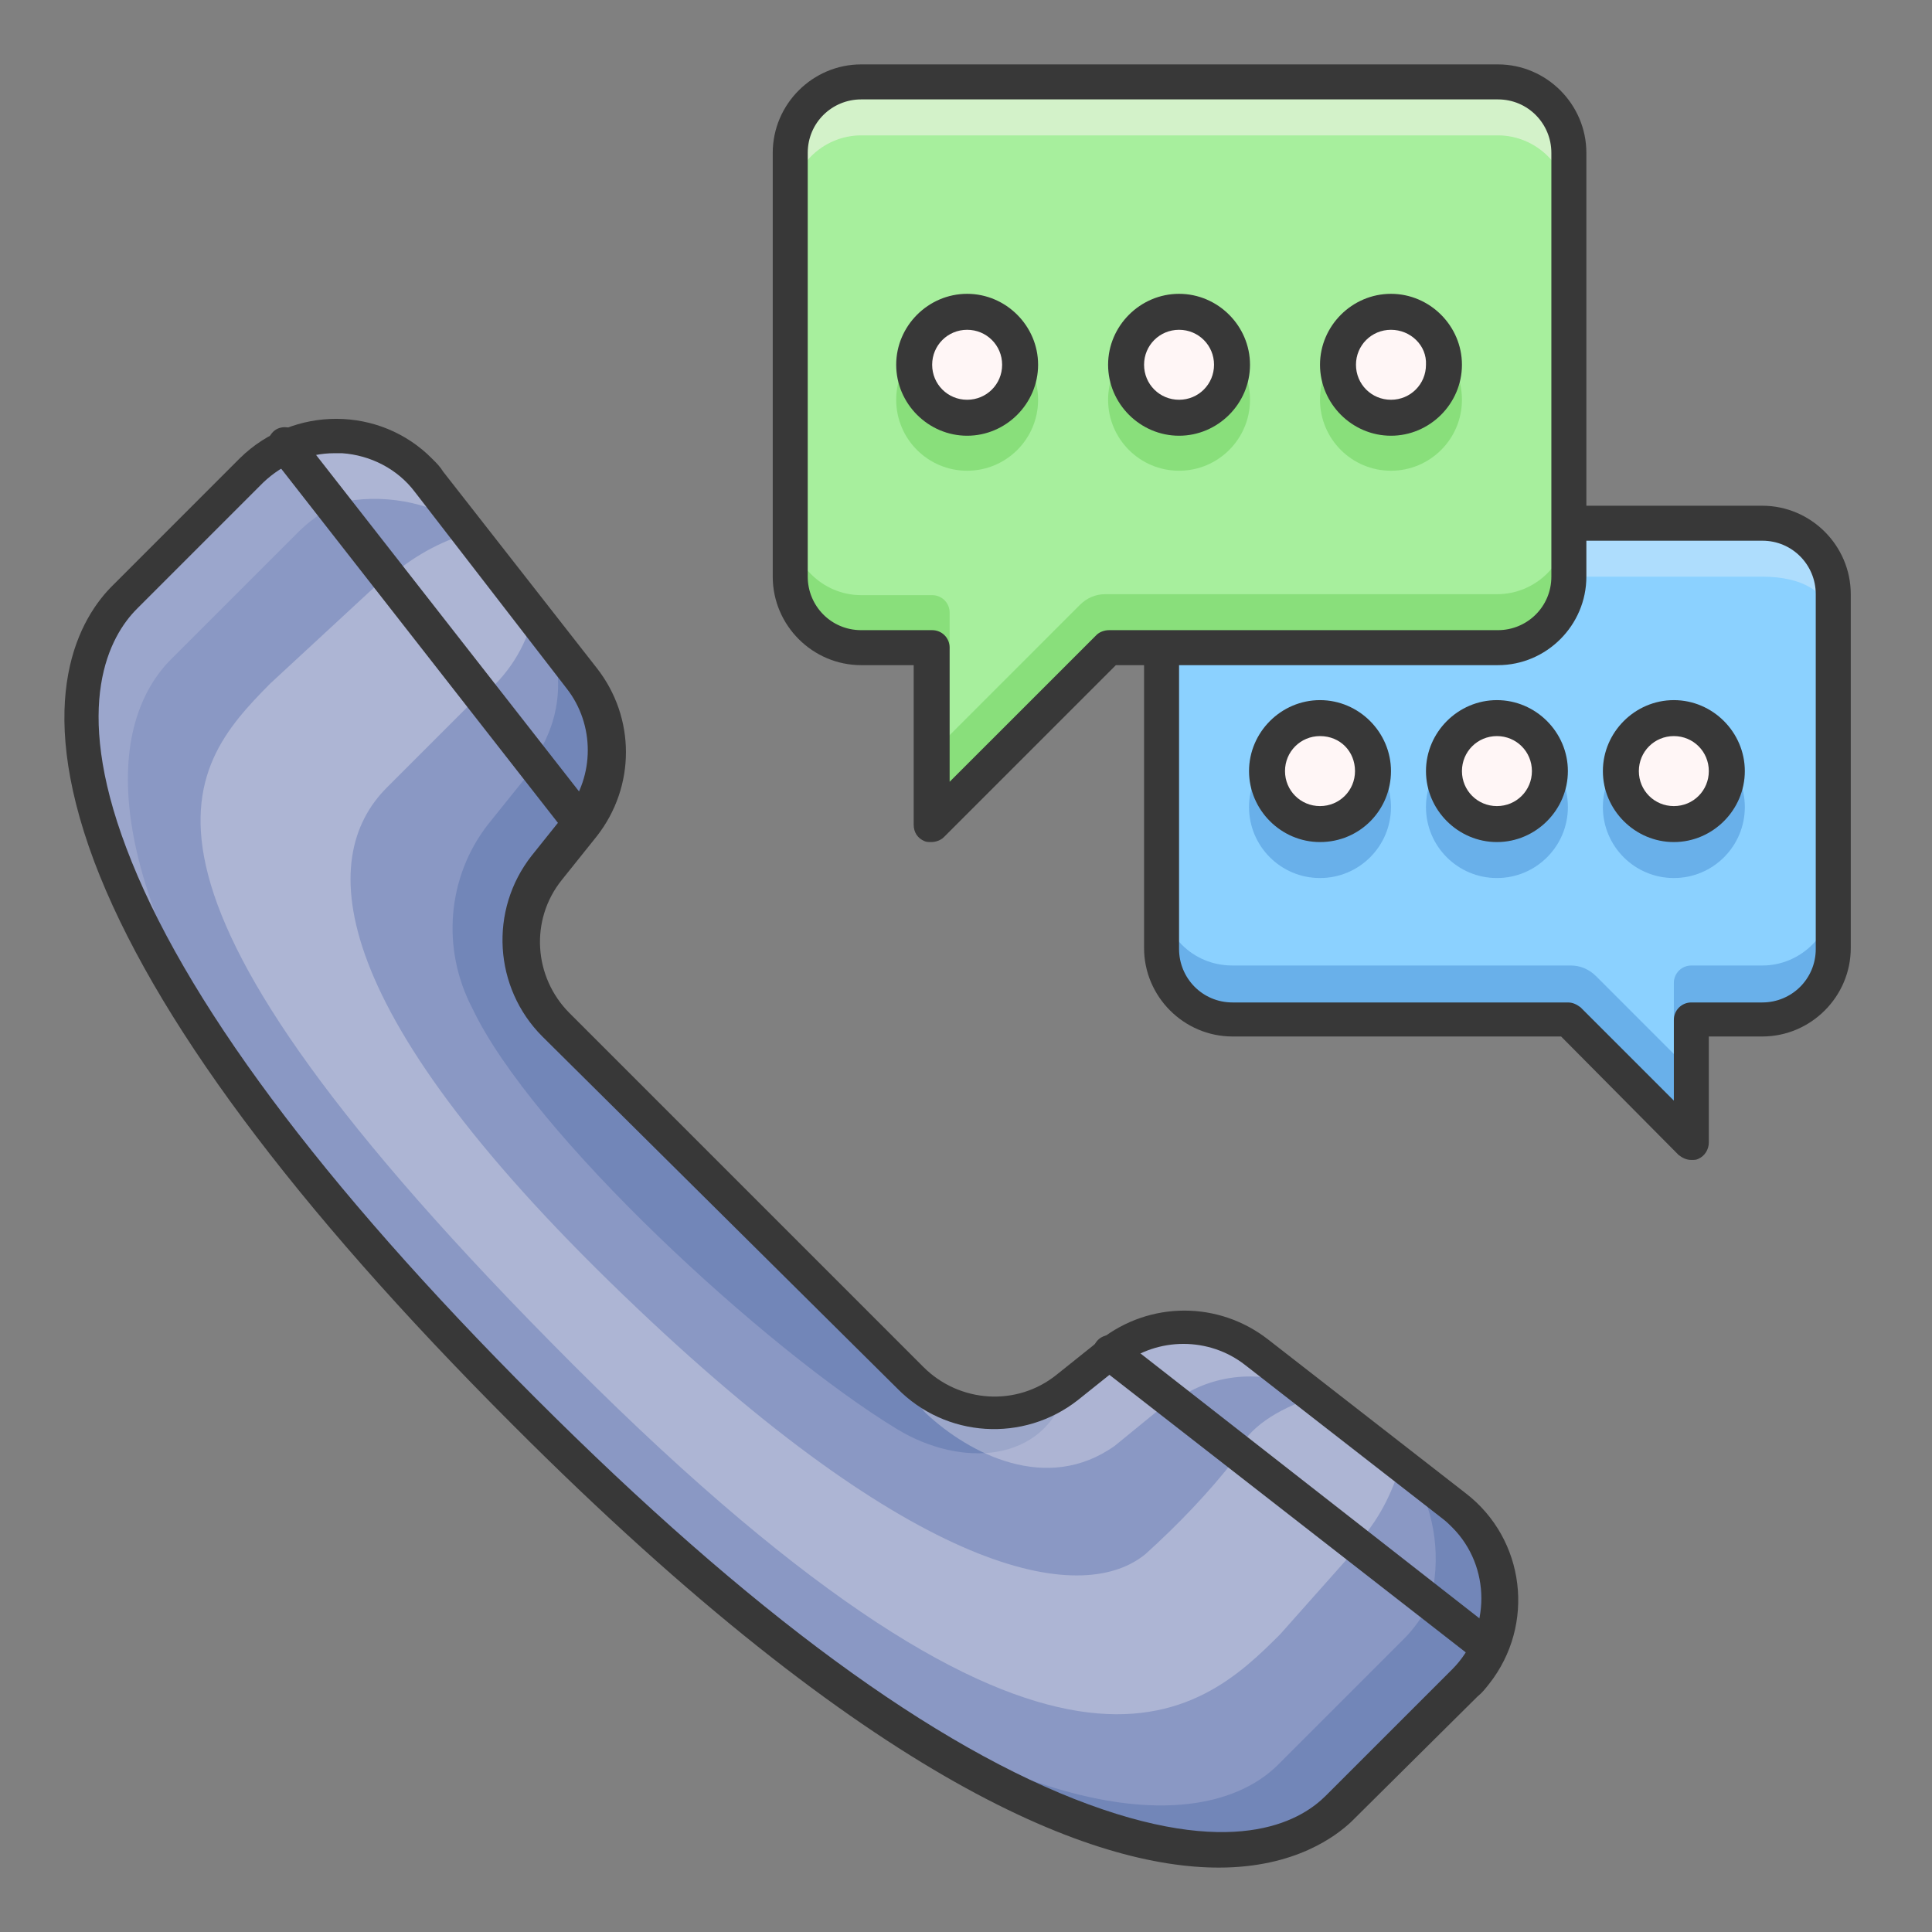 <?xml version="1.0" encoding="UTF-8"?>
<svg xmlns="http://www.w3.org/2000/svg" width="60" height="60" viewBox="0 0 60 60" fill="none">
  <rect x="0" y="0" width="60" height="60" fill="#808080" stroke="none"/>
  <path d="M41.568 56.158L45.492 52.234C46.911 50.785 46.911 48.46 45.492 47.041C45.402 46.951 45.281 46.83 45.16 46.74L39.032 41.97C37.703 40.913 35.832 40.913 34.503 41.97L33.145 43.057C31.696 44.204 29.583 44.083 28.285 42.785L17.266 31.826C15.937 30.498 15.817 28.415 16.994 26.966L18.081 25.608C19.137 24.279 19.137 22.407 18.081 21.079L13.311 14.951C12.073 13.351 9.749 13.079 8.149 14.317C8.028 14.408 7.907 14.498 7.817 14.619L3.892 18.543C1.205 21.23 1.205 28.808 16.239 43.842C31.273 58.876 39.062 58.664 41.568 56.158Z" fill="#8A98C4"></path>
  <g opacity="0.3">
    <path opacity="0.5" d="M5.341 20.445L9.266 16.521C9.598 16.189 9.99 15.917 10.413 15.675L8.843 13.894C8.481 14.075 8.119 14.317 7.847 14.619L3.922 18.513C1.779 20.657 1.356 25.819 8.662 35.298C2.836 27.026 3.349 22.407 5.341 20.445Z" fill="#FFF6F6"></path>
  </g>
  <path opacity="0.2" d="M44.375 49.849C44.164 50.211 43.922 50.574 43.62 50.876L39.696 54.8C37.824 56.672 32.964 57.245 24.239 50.996C34.111 58.694 39.515 58.121 41.507 56.158L45.432 52.234C45.734 51.902 46.005 51.54 46.187 51.147C45.311 50.574 44.798 50.121 44.375 49.849Z" fill="#173E88"></path>
  <path opacity="0.2" d="M16.632 23.766L15.152 25.608C13.885 27.238 13.703 29.472 14.669 31.313C16.511 35.208 23.786 41.909 27.862 44.385C29.854 45.593 32.42 45.441 33.115 43.177C31.937 43.932 30.488 44.083 29.16 43.63L17.266 31.857C15.937 30.528 15.817 28.445 16.994 26.996L18.081 25.638C17.326 24.883 17.417 24.038 16.632 23.766Z" fill="#173E88"></path>
  <g opacity="0.3">
    <path d="M36.435 43.419L34.624 44.898C32.511 46.407 30.096 45.14 28.768 43.902C28.254 43.419 28.919 43.177 28.919 43.177C30.217 44.174 31.998 44.113 33.236 43.087L34.594 42C35.319 42.724 36.164 42.664 36.435 43.419Z" fill="#FFF6F6"></path>
  </g>
  <path opacity="0.3" d="M12.073 17.94C12.798 17.306 13.643 16.823 14.579 16.551L16.571 19.087C16.33 20.113 15.756 20.989 14.971 21.623L12.073 17.94Z" fill="#FFF6F6"></path>
  <path opacity="0.3" d="M13.311 14.951L14.247 16.189C13.039 15.494 11.59 15.313 10.262 15.675L8.843 13.894C10.413 13.14 12.254 13.592 13.311 14.951Z" fill="#FFF6F6"></path>
  <path opacity="0.2" d="M17.024 19.721L18.081 21.079C19.137 22.408 19.137 24.279 18.081 25.608L16.541 23.645C17.387 22.498 17.568 21.019 17.024 19.721Z" fill="#173E88"></path>
  <path opacity="0.3" d="M42.111 47.977C42.775 47.283 43.228 46.407 43.5 45.472L40.813 43.389C39.605 43.781 38.79 44.355 38.428 45.079L42.111 47.977Z" fill="#FFF6F6"></path>
  <path opacity="0.2" d="M45.13 46.77L43.892 45.804C44.587 47.011 44.768 48.43 44.405 49.789L46.187 51.208C46.911 49.638 46.458 47.796 45.13 46.77Z" fill="#173E88"></path>
  <path opacity="0.3" d="M40.36 43.057L39.002 42C37.673 40.943 35.802 40.943 34.473 42L36.435 43.54C37.553 42.694 39.062 42.513 40.36 43.057Z" fill="#FFF6F6"></path>
  <path opacity="0.3" d="M17.809 42.392C32.843 57.426 37.281 53.23 39.756 50.755L42.171 48.038L38.368 45.291C37.522 46.377 36.587 47.343 35.59 48.249C33.718 49.819 28.798 49.185 19.802 40.642C10.02 31.374 9.839 26.634 12.013 24.46L14.76 21.713C13.975 20.355 13.069 19.057 12.013 17.879L8.39 21.23C5.734 23.917 2.775 27.358 17.809 42.392Z" fill="#FFF6F6"></path>
  <path d="M37.854 58C34.02 58 27.137 55.494 15.907 44.234C9.115 37.441 4.737 31.555 2.926 26.755C1.024 21.683 2.473 19.177 3.53 18.151L7.454 14.226C9.115 12.596 11.802 12.596 13.432 14.257C13.553 14.377 13.673 14.498 13.764 14.649L18.534 20.747C19.741 22.287 19.741 24.43 18.534 25.97L17.447 27.328C16.451 28.566 16.571 30.347 17.688 31.464L28.677 42.453C29.794 43.57 31.575 43.691 32.813 42.694L34.171 41.608C35.711 40.4 37.854 40.4 39.394 41.608L45.522 46.377C47.364 47.796 47.696 50.453 46.247 52.294C46.126 52.445 46.035 52.566 45.885 52.687L41.96 56.581C41.507 57.004 40.239 58 37.854 58ZM10.383 14.075C9.568 14.075 8.783 14.408 8.179 14.981L4.254 18.906C3.409 19.751 2.232 21.864 3.922 26.332C5.673 30.981 9.96 36.747 16.632 43.419C23.303 50.091 29.039 54.287 33.809 56.038C38.579 57.789 40.511 56.43 41.175 55.766L45.1 51.842C46.307 50.634 46.307 48.642 45.1 47.434C45.009 47.343 44.919 47.253 44.798 47.162L38.669 42.392C37.553 41.517 35.953 41.517 34.836 42.392L33.477 43.479C31.787 44.807 29.371 44.657 27.862 43.117L16.843 32.189C15.334 30.679 15.183 28.264 16.511 26.574L17.598 25.215C18.473 24.098 18.473 22.498 17.598 21.381L12.888 15.283C12.345 14.559 11.5 14.136 10.624 14.075H10.383Z" fill="#383838"></path>
  <path d="M18.051 26.151C17.869 26.151 17.718 26.06 17.628 25.94L8.451 14.196C8.239 13.985 8.269 13.623 8.481 13.411C8.692 13.2 9.054 13.23 9.266 13.441C9.296 13.472 9.296 13.472 9.326 13.502L18.503 25.245C18.685 25.487 18.654 25.819 18.413 26C18.292 26.121 18.201 26.151 18.051 26.151Z" fill="#383838"></path>
  <path d="M46.217 51.721C46.096 51.721 45.975 51.691 45.885 51.6L34.141 42.453C33.9 42.272 33.87 41.909 34.051 41.668C34.232 41.426 34.594 41.396 34.836 41.577L46.579 50.755C46.821 50.936 46.851 51.298 46.669 51.54C46.519 51.66 46.368 51.721 46.217 51.721Z" fill="#383838"></path>
  <path d="M38.277 16.279H54.73C55.937 16.279 56.934 17.276 56.934 18.483V29.472C56.934 30.679 55.937 31.675 54.73 31.675H52.526V35.509L48.692 31.675H38.277C37.069 31.675 36.073 30.679 36.073 29.472V18.453C36.073 17.245 37.039 16.279 38.277 16.279Z" fill="#8BD1FF"></path>
  <g opacity="0.3">
    <path d="M51.983 30.528C51.983 30.226 52.224 29.985 52.526 29.985H54.73C55.937 29.985 56.934 28.989 56.934 27.781V29.442C56.934 30.649 55.937 31.645 54.73 31.645H51.983V30.528Z" fill="#1761B8"></path>
    <path d="M38.277 29.985H48.783C49.085 29.985 49.356 30.106 49.568 30.317L52.526 33.276V35.479L48.692 31.645H38.277C37.069 31.645 36.073 30.649 36.073 29.442V27.781C36.073 29.019 37.039 29.985 38.277 29.985Z" fill="#1761B8"></path>
  </g>
  <path opacity="0.3" d="M38.277 16.279H54.73C55.937 16.279 56.934 17.276 56.934 18.483V19.57C56.934 18.362 55.937 17.909 54.73 17.909H38.277C37.069 17.909 36.073 18.332 36.073 19.57V18.483C36.073 17.245 37.039 16.279 38.277 16.279Z" fill="#FFF6F6"></path>
  <path d="M52.526 36.023C52.375 36.023 52.254 35.962 52.134 35.872L48.481 32.189H38.277C36.768 32.189 35.53 30.951 35.53 29.442V18.453C35.53 16.943 36.768 15.706 38.277 15.706H54.73C56.239 15.706 57.477 16.943 57.477 18.453V29.442C57.477 30.951 56.239 32.189 54.73 32.189H53.069V35.479C53.069 35.691 52.949 35.902 52.737 35.992C52.677 36.023 52.617 36.023 52.526 36.023ZM38.277 16.823C37.371 16.823 36.617 17.547 36.617 18.483V29.472C36.617 30.377 37.341 31.132 38.277 31.132H48.692C48.843 31.132 48.964 31.192 49.085 31.283L51.983 34.181V31.675C51.983 31.374 52.224 31.132 52.526 31.132H54.73C55.636 31.132 56.39 30.407 56.39 29.472V18.453C56.39 17.547 55.666 16.792 54.73 16.792H38.277V16.823Z" fill="#383838"></path>
  <g opacity="0.3">
    <path d="M51.983 27.268C53.2 27.268 54.187 26.281 54.187 25.064C54.187 23.847 53.2 22.86 51.983 22.86C50.766 22.86 49.779 23.847 49.779 25.064C49.779 26.281 50.766 27.268 51.983 27.268Z" fill="#1761B8"></path>
    <path d="M46.488 27.268C47.705 27.268 48.692 26.281 48.692 25.064C48.692 23.847 47.705 22.86 46.488 22.86C45.271 22.86 44.285 23.847 44.285 25.064C44.285 26.281 45.271 27.268 46.488 27.268Z" fill="#1761B8"></path>
    <path d="M40.994 27.268C42.211 27.268 43.198 26.281 43.198 25.064C43.198 23.847 42.211 22.86 40.994 22.86C39.777 22.86 38.79 23.847 38.79 25.064C38.79 26.281 39.777 27.268 40.994 27.268Z" fill="#1761B8"></path>
  </g>
  <path d="M51.983 25.608C52.9 25.608 53.643 24.864 53.643 23.947C53.643 23.03 52.9 22.287 51.983 22.287C51.066 22.287 50.322 23.03 50.322 23.947C50.322 24.864 51.066 25.608 51.983 25.608Z" fill="#FFF6F6"></path>
  <path d="M51.983 26.151C50.775 26.151 49.779 25.155 49.779 23.947C49.779 22.74 50.775 21.743 51.983 21.743C53.19 21.743 54.187 22.74 54.187 23.947C54.187 25.155 53.19 26.151 51.983 26.151ZM51.983 22.86C51.379 22.86 50.896 23.343 50.896 23.947C50.896 24.551 51.379 25.034 51.983 25.034C52.587 25.034 53.069 24.551 53.069 23.947C53.069 23.343 52.587 22.86 51.983 22.86Z" fill="#383838"></path>
  <path d="M46.488 25.608C47.405 25.608 48.149 24.864 48.149 23.947C48.149 23.03 47.405 22.287 46.488 22.287C45.571 22.287 44.828 23.03 44.828 23.947C44.828 24.864 45.571 25.608 46.488 25.608Z" fill="#FFF6F6"></path>
  <path d="M46.488 26.151C45.281 26.151 44.285 25.155 44.285 23.947C44.285 22.74 45.281 21.743 46.488 21.743C47.696 21.743 48.692 22.74 48.692 23.947C48.692 25.155 47.696 26.151 46.488 26.151ZM46.488 22.86C45.885 22.86 45.402 23.343 45.402 23.947C45.402 24.551 45.885 25.034 46.488 25.034C47.092 25.034 47.575 24.551 47.575 23.947C47.575 23.343 47.092 22.86 46.488 22.86Z" fill="#383838"></path>
  <path d="M40.994 25.608C41.911 25.608 42.654 24.864 42.654 23.947C42.654 23.03 41.911 22.287 40.994 22.287C40.077 22.287 39.334 23.03 39.334 23.947C39.334 24.864 40.077 25.608 40.994 25.608Z" fill="#FFF6F6"></path>
  <path d="M40.994 26.151C39.786 26.151 38.79 25.155 38.79 23.947C38.79 22.74 39.786 21.743 40.994 21.743C42.202 21.743 43.198 22.74 43.198 23.947C43.198 25.155 42.232 26.151 40.994 26.151ZM40.994 22.86C40.39 22.86 39.907 23.343 39.907 23.947C39.907 24.551 40.39 25.034 40.994 25.034C41.598 25.034 42.081 24.551 42.081 23.947C42.081 23.343 41.628 22.86 40.994 22.86Z" fill="#383838"></path>
  <path d="M46.488 2.543H26.745C25.537 2.543 24.541 3.54 24.541 4.747V17.909C24.541 19.117 25.537 20.113 26.745 20.113H28.949V25.608L34.413 20.113H46.488C47.696 20.113 48.692 19.117 48.692 17.909V4.747C48.692 3.54 47.696 2.543 46.488 2.543Z" fill="#A7EF9D"></path>
  <g opacity="0.3">
    <path d="M30.035 14.619C31.253 14.619 32.239 13.632 32.239 12.415C32.239 11.198 31.253 10.211 30.035 10.211C28.818 10.211 27.832 11.198 27.832 12.415C27.832 13.632 28.818 14.619 30.035 14.619Z" fill="#42BA2C"></path>
    <path d="M36.617 14.619C37.834 14.619 38.82 13.632 38.82 12.415C38.82 11.198 37.834 10.211 36.617 10.211C35.4 10.211 34.413 11.198 34.413 12.415C34.413 13.632 35.4 14.619 36.617 14.619Z" fill="#42BA2C"></path>
    <path d="M43.198 14.619C44.415 14.619 45.402 13.632 45.402 12.415C45.402 11.198 44.415 10.211 43.198 10.211C41.981 10.211 40.994 11.198 40.994 12.415C40.994 13.632 41.981 14.619 43.198 14.619Z" fill="#42BA2C"></path>
  </g>
  <g opacity="0.3">
    <path d="M29.492 19.026C29.492 18.724 29.251 18.483 28.949 18.483H26.745C25.537 18.483 24.541 17.487 24.541 16.279V17.94C24.541 19.147 25.537 20.143 26.745 20.143H29.492V19.026Z" fill="#42BA2C"></path>
    <path d="M46.488 18.453H34.322C34.02 18.453 33.749 18.574 33.537 18.785L28.919 23.404V25.608L34.413 20.113H46.488C47.696 20.113 48.692 19.117 48.692 17.909V16.249C48.692 17.487 47.696 18.453 46.488 18.453Z" fill="#42BA2C"></path>
  </g>
  <path opacity="0.5" d="M46.488 2.543H26.745C25.537 2.543 24.541 3.54 24.541 4.747V6.408C24.541 5.2 25.537 4.204 26.745 4.204H46.519C47.726 4.204 48.722 5.2 48.722 6.408V4.747C48.692 3.54 47.696 2.543 46.488 2.543Z" fill="#FFF6F6"></path>
  <path d="M28.919 26.151C28.858 26.151 28.768 26.151 28.707 26.121C28.496 26.03 28.375 25.849 28.375 25.608V20.657H26.745C25.235 20.657 23.998 19.419 23.998 17.909V4.747C23.998 3.238 25.235 2 26.745 2H46.519C48.028 2 49.266 3.238 49.266 4.747V17.909C49.266 19.419 48.028 20.657 46.519 20.657H34.654L29.311 26C29.22 26.091 29.07 26.151 28.919 26.151ZM26.745 3.087C25.839 3.087 25.085 3.811 25.085 4.747V17.909C25.085 18.815 25.809 19.57 26.745 19.57H28.949C29.251 19.57 29.492 19.811 29.492 20.113V24.279L34.051 19.721C34.141 19.63 34.292 19.57 34.443 19.57H46.519C47.424 19.57 48.179 18.845 48.179 17.909V4.747C48.179 3.842 47.454 3.087 46.519 3.087H26.745Z" fill="#383838"></path>
  <path d="M30.035 12.989C30.953 12.989 31.696 12.245 31.696 11.328C31.696 10.411 30.953 9.668 30.035 9.668C29.119 9.668 28.375 10.411 28.375 11.328C28.375 12.245 29.119 12.989 30.035 12.989Z" fill="#FFF6F6"></path>
  <path d="M30.035 13.532C28.828 13.532 27.832 12.536 27.832 11.328C27.832 10.121 28.828 9.125 30.035 9.125C31.243 9.125 32.239 10.121 32.239 11.328C32.239 12.536 31.243 13.532 30.035 13.532ZM30.035 10.242C29.432 10.242 28.949 10.725 28.949 11.328C28.949 11.932 29.432 12.415 30.035 12.415C30.639 12.415 31.122 11.932 31.122 11.328C31.122 10.725 30.639 10.242 30.035 10.242Z" fill="#383838"></path>
  <path d="M36.617 12.989C37.534 12.989 38.277 12.245 38.277 11.328C38.277 10.411 37.534 9.668 36.617 9.668C35.7 9.668 34.956 10.411 34.956 11.328C34.956 12.245 35.7 12.989 36.617 12.989Z" fill="#FFF6F6"></path>
  <path d="M36.617 13.532C35.409 13.532 34.413 12.536 34.413 11.328C34.413 10.121 35.409 9.125 36.617 9.125C37.824 9.125 38.82 10.121 38.82 11.328C38.82 12.536 37.824 13.532 36.617 13.532ZM36.617 10.242C36.013 10.242 35.53 10.725 35.53 11.328C35.53 11.932 36.013 12.415 36.617 12.415C37.22 12.415 37.703 11.932 37.703 11.328C37.703 10.725 37.22 10.242 36.617 10.242Z" fill="#383838"></path>
  <path d="M43.198 12.989C44.115 12.989 44.858 12.245 44.858 11.328C44.858 10.411 44.115 9.668 43.198 9.668C42.281 9.668 41.537 10.411 41.537 11.328C41.537 12.245 42.281 12.989 43.198 12.989Z" fill="#FFF6F6"></path>
  <path d="M43.198 13.532C41.99 13.532 40.994 12.536 40.994 11.328C40.994 10.121 41.99 9.125 43.198 9.125C44.405 9.125 45.402 10.121 45.402 11.328C45.402 12.536 44.405 13.532 43.198 13.532ZM43.198 10.242C42.594 10.242 42.111 10.725 42.111 11.328C42.111 11.932 42.594 12.415 43.198 12.415C43.802 12.415 44.285 11.932 44.285 11.328C44.315 10.725 43.802 10.242 43.198 10.242Z" fill="#383838"></path>
</svg>
